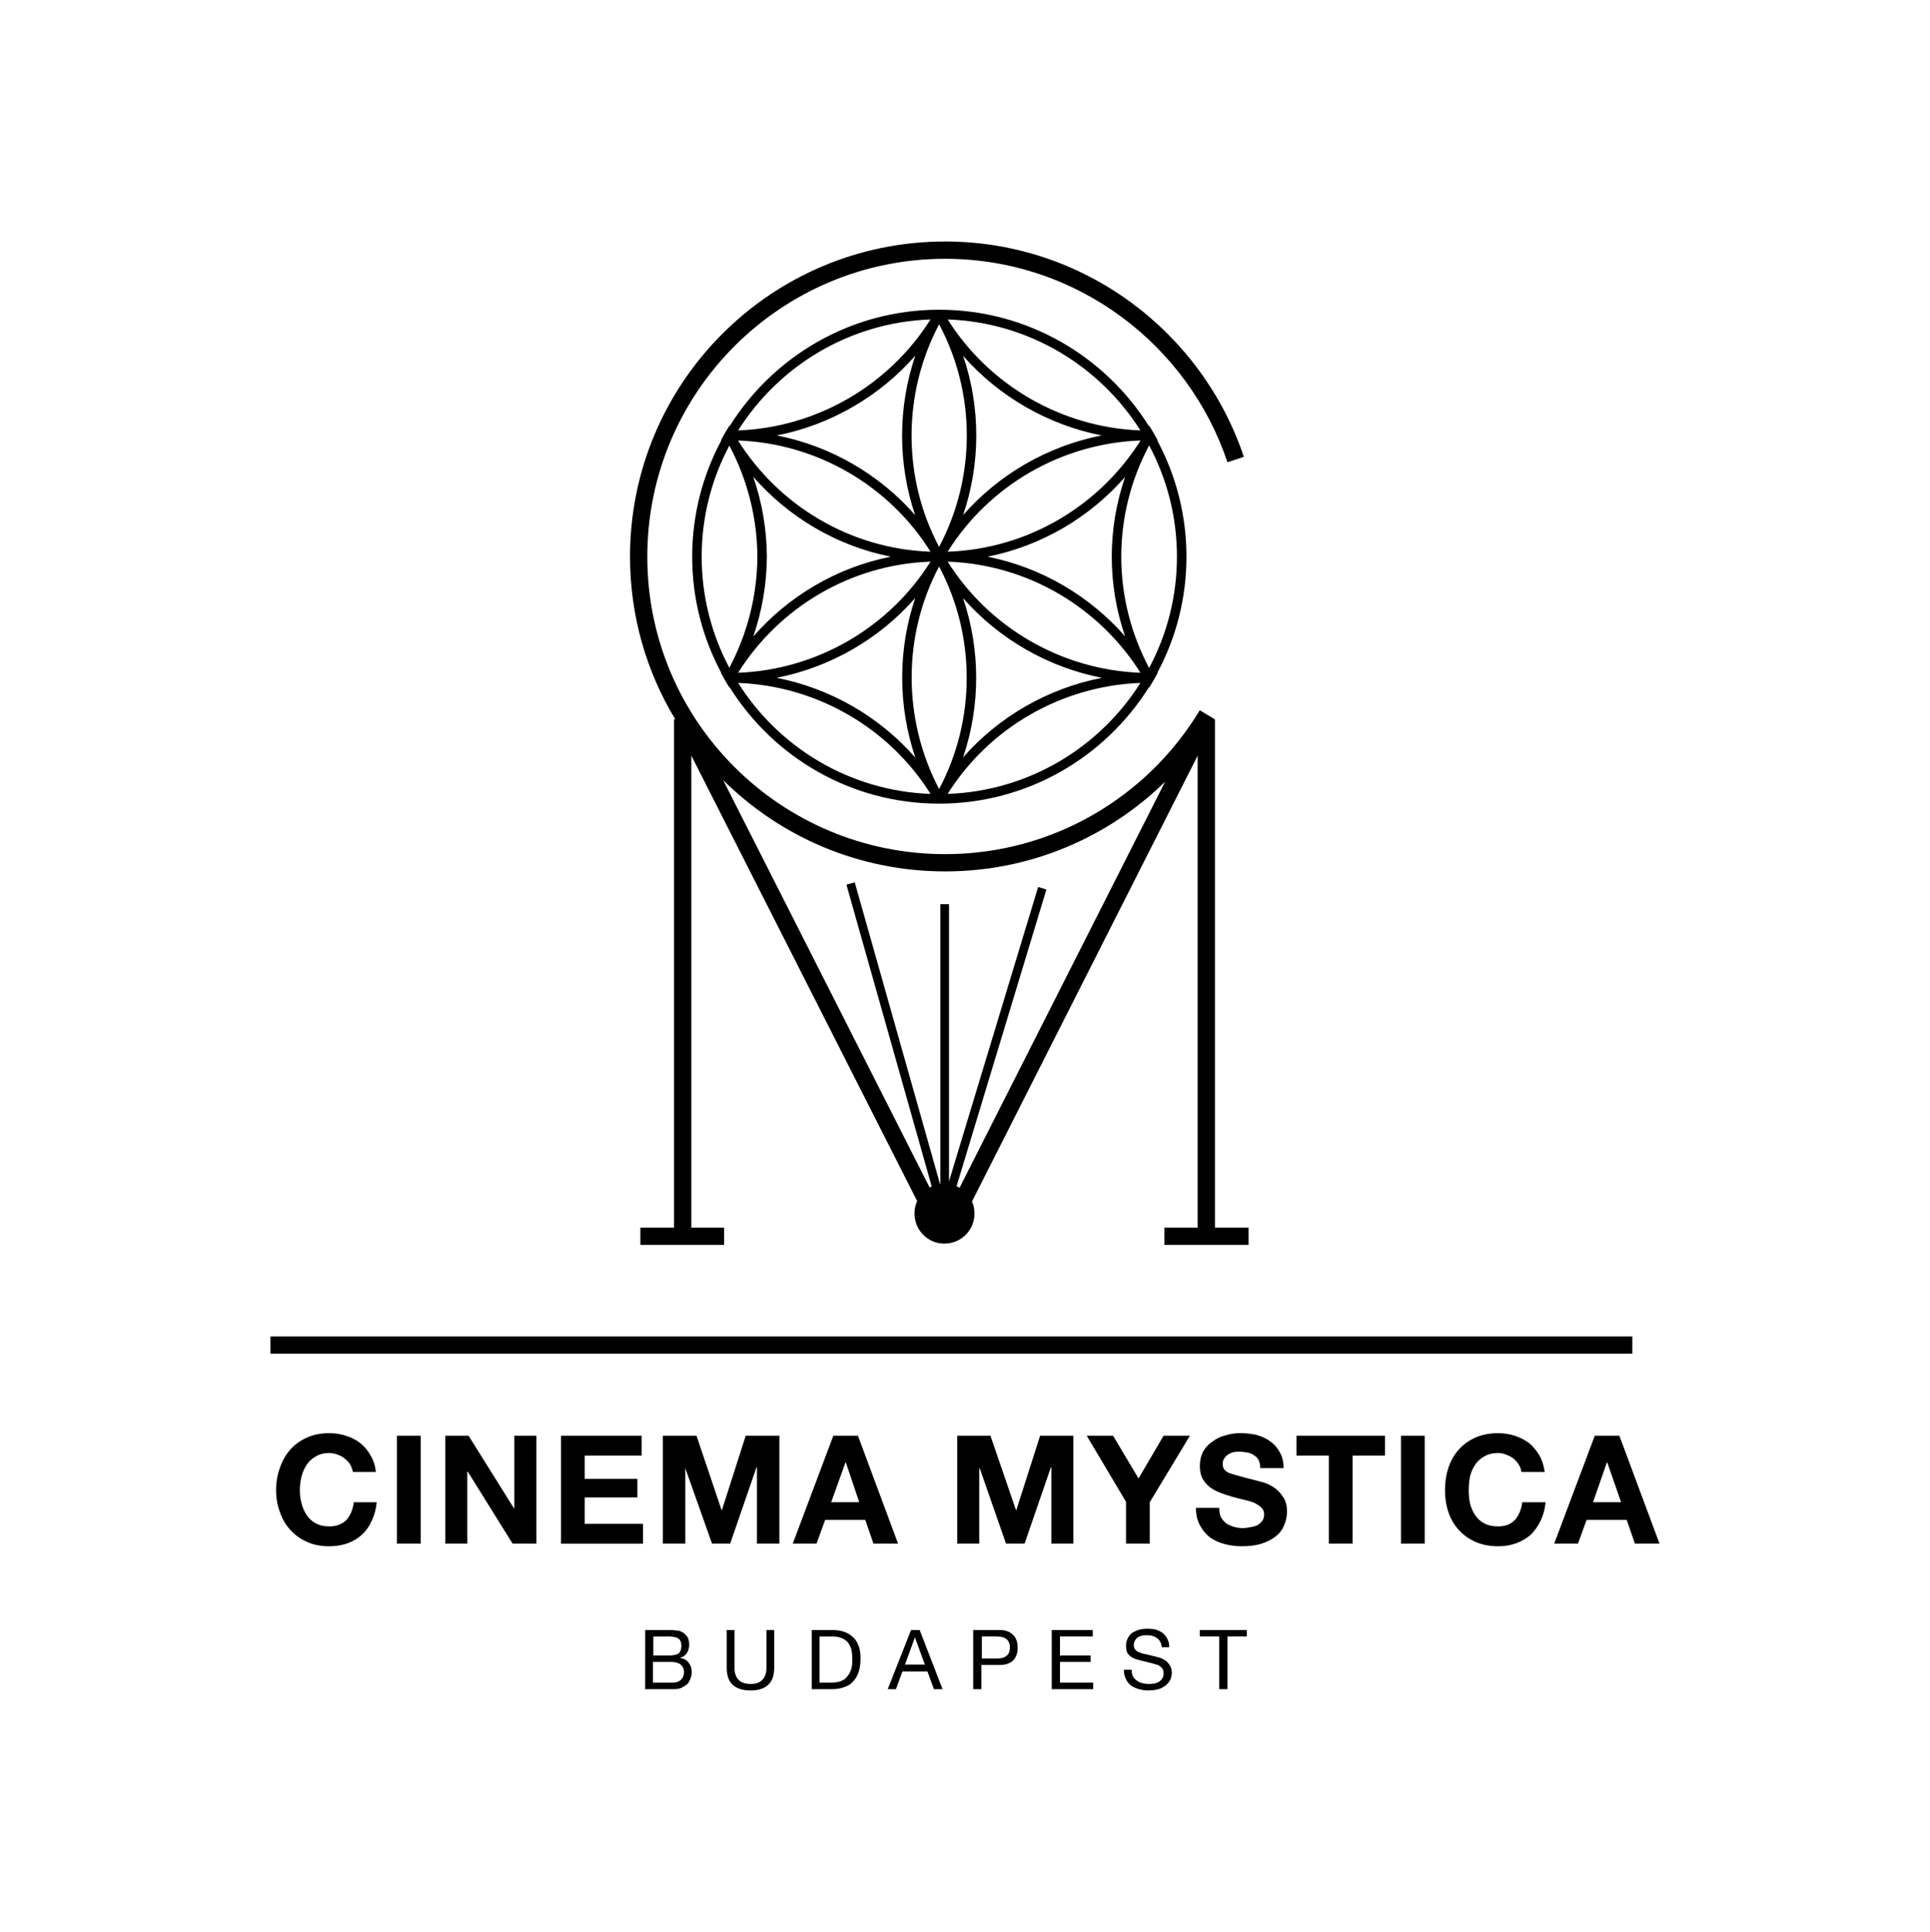 <?xml version="1.0" encoding="utf-8"?>
<!-- Generator: Adobe Illustrator 16.0.0, SVG Export Plug-In . SVG Version: 6.00 Build 0)  -->
<!DOCTYPE svg PUBLIC "-//W3C//DTD SVG 1.1//EN" "http://www.w3.org/Graphics/SVG/1.1/DTD/svg11.dtd">
<svg version="1.1" id="Layer_1" xmlns="http://www.w3.org/2000/svg" xmlns:xlink="http://www.w3.org/1999/xlink" x="0px" y="0px"
	 width="159.875px" height="160px" viewBox="0 0 159.875 160" enable-background="new 0 0 159.875 160" xml:space="preserve">
<g>
	<path d="M71.177,124.41l-1.108-3.289h-0.035l-1.181,3.289H71.177z M134.287,124.41l-1.144-3.289h-0.036l-1.145,3.289H134.287z
		 M71.07,118.904l3.325,8.938h-2.038l-0.68-1.967h-3.325l-0.716,1.967h-1.966l3.36-8.938H71.07z M90.021,118.904h2.182l2.109,3.539
		l2.074-3.539h2.181l-3.325,5.506v3.432h-1.967v-3.467L90.021,118.904z M57.697,118.904l2.073,6.148h0.036l1.967-6.148h2.789v8.938
		h-1.859v-6.328h-0.036l-2.182,6.328h-1.501l-2.217-6.256v6.256h-1.859v-8.938H57.697z M38.817,118.904l3.755,6.006h0.035v-6.006
		h1.824v8.938h-1.967l-3.719-5.971H38.71v5.971h-1.823v-8.938H38.817z M107.398,120.549v-1.645h7.33v1.645h-2.682v7.293h-1.967
		v-7.293H107.398z M116.052,118.904h1.967v8.938h-1.967V118.904z M32.882,118.904h1.967v8.938h-1.967V118.904z M82.047,118.904
		l2.109,6.148h0.036l1.967-6.148h2.753v8.938h-1.823v-6.328h-0.036l-2.181,6.328h-1.538l-2.181-6.256h-0.036v6.256h-1.823v-8.938
		H82.047z M134.145,118.904l3.325,8.938h-2.038l-0.68-1.967h-3.325l-0.715,1.967h-1.967l3.361-8.938H134.145z M53.155,118.904v1.645
		h-4.719v1.93h4.361v1.537h-4.361v2.182h4.827v1.645H46.47v-8.938H53.155z M29.02,121.299c-0.118-0.189-0.273-0.357-0.464-0.5
		c-0.167-0.145-0.358-0.25-0.572-0.322c-0.238-0.096-0.477-0.143-0.715-0.143c-0.43,0-0.799,0.096-1.109,0.285
		c-0.31,0.168-0.56,0.395-0.75,0.68c-0.191,0.287-0.334,0.607-0.43,0.965c-0.095,0.383-0.143,0.764-0.143,1.145
		c0,0.383,0.048,0.752,0.143,1.109c0.096,0.357,0.238,0.68,0.43,0.965c0.19,0.287,0.44,0.512,0.75,0.68
		c0.311,0.166,0.68,0.25,1.109,0.25c0.596,0,1.072-0.178,1.43-0.537c0.334-0.381,0.536-0.869,0.608-1.465h1.895
		c-0.048,0.547-0.179,1.049-0.394,1.502c-0.19,0.453-0.465,0.846-0.822,1.18c-0.333,0.311-0.727,0.549-1.18,0.715
		c-0.477,0.166-0.989,0.25-1.537,0.25c-0.691,0-1.3-0.119-1.824-0.357c-0.548-0.238-1.013-0.572-1.395-1
		c-0.382-0.406-0.667-0.895-0.858-1.467c-0.214-0.549-0.321-1.156-0.321-1.824s0.107-1.287,0.321-1.859
		c0.191-0.572,0.477-1.072,0.858-1.502c0.382-0.428,0.847-0.762,1.395-1c0.524-0.238,1.133-0.357,1.824-0.357
		c0.5,0,0.965,0.07,1.394,0.215c0.453,0.143,0.847,0.346,1.181,0.607c0.357,0.285,0.644,0.631,0.857,1.037
		c0.239,0.381,0.382,0.834,0.43,1.357h-1.896C29.187,121.691,29.115,121.49,29.02,121.299z M125.813,121.299
		c-0.119-0.189-0.263-0.357-0.43-0.5c-0.19-0.145-0.393-0.25-0.607-0.322c-0.215-0.096-0.441-0.143-0.68-0.143
		c-0.453,0-0.834,0.096-1.145,0.285c-0.31,0.168-0.56,0.395-0.75,0.68c-0.191,0.287-0.334,0.607-0.43,0.965
		c-0.071,0.383-0.107,0.764-0.107,1.145c0,0.383,0.036,0.752,0.107,1.109c0.096,0.357,0.238,0.68,0.43,0.965
		c0.19,0.287,0.44,0.512,0.75,0.68c0.311,0.166,0.691,0.25,1.145,0.25c0.597,0,1.061-0.178,1.395-0.537
		c0.334-0.381,0.536-0.869,0.607-1.465h1.932c-0.048,0.547-0.179,1.049-0.394,1.502s-0.488,0.846-0.822,1.18
		c-0.357,0.311-0.763,0.549-1.216,0.715s-0.953,0.25-1.502,0.25c-0.69,0-1.312-0.119-1.859-0.357s-1.013-0.572-1.395-1
		c-0.381-0.406-0.667-0.895-0.858-1.467c-0.19-0.549-0.285-1.156-0.285-1.824s0.095-1.287,0.285-1.859
		c0.191-0.572,0.478-1.072,0.858-1.502c0.382-0.428,0.847-0.762,1.395-1s1.169-0.357,1.859-0.357c0.477,0,0.941,0.07,1.395,0.215
		c0.429,0.143,0.822,0.346,1.181,0.607c0.333,0.285,0.619,0.631,0.857,1.037c0.215,0.381,0.357,0.834,0.43,1.357h-1.932
		C126.004,121.691,125.933,121.49,125.813,121.299z M101.141,125.662c0.119,0.189,0.263,0.357,0.43,0.5
		c0.19,0.119,0.405,0.215,0.644,0.285c0.238,0.072,0.489,0.107,0.751,0.107c0.167,0,0.357-0.023,0.572-0.07
		c0.19-0.025,0.382-0.072,0.571-0.145c0.168-0.094,0.311-0.213,0.43-0.357c0.119-0.143,0.179-0.332,0.179-0.57
		c0-0.24-0.083-0.43-0.25-0.574c-0.144-0.143-0.346-0.273-0.608-0.393c-0.238-0.096-0.524-0.178-0.858-0.25
		c-0.31-0.072-0.631-0.154-0.965-0.25s-0.655-0.203-0.966-0.322c-0.31-0.119-0.596-0.273-0.857-0.465
		c-0.239-0.189-0.441-0.43-0.608-0.715c-0.143-0.287-0.214-0.633-0.214-1.037c0-0.453,0.095-0.857,0.285-1.215
		c0.191-0.334,0.453-0.609,0.787-0.824c0.31-0.238,0.667-0.404,1.072-0.5c0.405-0.119,0.799-0.178,1.181-0.178
		c0.477,0,0.93,0.047,1.358,0.143c0.429,0.119,0.811,0.297,1.145,0.535c0.333,0.24,0.596,0.537,0.786,0.895
		c0.215,0.357,0.322,0.799,0.322,1.324h-1.931c0-0.264-0.048-0.49-0.144-0.68c-0.096-0.168-0.227-0.299-0.394-0.395
		c-0.167-0.119-0.346-0.189-0.536-0.215c-0.215-0.047-0.44-0.07-0.68-0.07c-0.167,0-0.321,0.012-0.465,0.035
		c-0.166,0.047-0.31,0.107-0.429,0.18c-0.144,0.096-0.25,0.203-0.322,0.322c-0.095,0.119-0.143,0.273-0.143,0.465
		c0,0.189,0.036,0.332,0.107,0.428c0.071,0.119,0.203,0.227,0.393,0.322c0.191,0.072,0.466,0.154,0.823,0.25
		c0.333,0.096,0.786,0.215,1.358,0.357c0.167,0.047,0.394,0.107,0.68,0.18c0.31,0.096,0.607,0.238,0.894,0.428
		c0.286,0.191,0.536,0.453,0.751,0.787c0.215,0.311,0.321,0.715,0.321,1.217c0,0.404-0.083,0.785-0.25,1.143
		c-0.143,0.359-0.369,0.656-0.679,0.895c-0.334,0.262-0.728,0.465-1.181,0.607s-0.989,0.215-1.608,0.215
		c-0.501,0-0.978-0.059-1.431-0.178c-0.477-0.119-0.894-0.311-1.251-0.572c-0.334-0.264-0.608-0.596-0.822-1.002
		c-0.215-0.404-0.322-0.883-0.322-1.43h1.931C100.998,125.184,101.046,125.447,101.141,125.662z"/>
	<path fill-rule="evenodd" clip-rule="evenodd" d="M55.408,137.104c0.382,0,0.655-0.061,0.822-0.18
		c0.144-0.143,0.215-0.346,0.215-0.607c0-0.166-0.024-0.297-0.071-0.393c-0.048-0.119-0.119-0.203-0.215-0.25
		c-0.096-0.049-0.202-0.084-0.321-0.107c-0.144-0.023-0.286-0.037-0.43-0.037h-1.287v1.574H55.408z M82.584,137.354
		c0.381,0,0.655-0.084,0.822-0.25c0.167-0.143,0.25-0.357,0.25-0.645c0-0.309-0.083-0.535-0.25-0.678
		c-0.167-0.168-0.441-0.252-0.822-0.252h-1.252v1.824H82.584z M76.612,137.854l-0.822-2.252l-0.823,2.252H76.612z M68.96,139.355
		c0.071,0,0.167-0.012,0.286-0.035c0.096,0,0.215-0.023,0.357-0.072c0.119-0.047,0.239-0.107,0.357-0.178
		c0.12-0.096,0.227-0.215,0.322-0.357s0.179-0.322,0.25-0.537c0.048-0.191,0.072-0.441,0.072-0.75c0-0.287-0.024-0.549-0.072-0.787
		c-0.071-0.238-0.167-0.441-0.285-0.607c-0.12-0.143-0.287-0.262-0.501-0.357c-0.215-0.096-0.465-0.145-0.751-0.145h-1.108v3.826
		H68.96z M55.73,139.355c0.286,0,0.512-0.082,0.68-0.25c0.166-0.143,0.25-0.357,0.25-0.643c0-0.168-0.036-0.299-0.107-0.395
		c-0.048-0.096-0.119-0.178-0.215-0.25c-0.119-0.07-0.238-0.119-0.357-0.143s-0.25-0.037-0.393-0.037h-1.502v1.717H55.73z
		 M76.183,134.994l1.896,4.898h-0.715l-0.537-1.467h-2.073l-0.536,1.467h-0.68l1.931-4.898H76.183z M68.925,134.994
		c0.739,0,1.311,0.189,1.716,0.572c0.43,0.381,0.644,0.965,0.644,1.752c0,0.43-0.047,0.799-0.143,1.107
		c-0.096,0.311-0.239,0.572-0.43,0.787c-0.19,0.238-0.44,0.404-0.751,0.5c-0.285,0.119-0.631,0.18-1.036,0.18h-1.681v-4.898H68.925z
		 M99.39,135.529v-0.535h3.896v0.535h-1.608v4.363h-0.68v-4.363H99.39z M90.521,134.994v0.535h-2.718v1.574h2.539v0.535h-2.539
		v1.717h2.754v0.537h-3.434v-4.898H90.521z M82.798,134.994c0.477,0,0.847,0.131,1.108,0.393c0.263,0.238,0.394,0.596,0.394,1.072
		c0,0.453-0.131,0.811-0.394,1.074c-0.262,0.238-0.632,0.357-1.108,0.357h-1.502v2.002h-0.679v-4.898H82.798z M53.442,134.994h2.146
		c0.118,0,0.237,0.012,0.357,0.035c0.118,0,0.226,0.012,0.321,0.035c0.096,0.025,0.179,0.061,0.25,0.107
		c0.167,0.096,0.311,0.227,0.43,0.395c0.095,0.166,0.143,0.381,0.143,0.643s-0.06,0.488-0.179,0.68s-0.298,0.322-0.536,0.393v0.037
		c0.31,0.047,0.536,0.178,0.68,0.393c0.167,0.215,0.25,0.477,0.25,0.787c0,0.166-0.036,0.334-0.107,0.5
		c-0.047,0.168-0.131,0.322-0.25,0.465c-0.144,0.119-0.311,0.227-0.501,0.322c-0.167,0.072-0.369,0.107-0.607,0.107h-2.396V134.994z
		 M95.85,135.674c-0.215-0.168-0.489-0.25-0.822-0.25c-0.144,0-0.286,0.012-0.43,0.035c-0.119,0.023-0.238,0.07-0.357,0.143
		c-0.096,0.072-0.167,0.154-0.215,0.25c-0.071,0.119-0.107,0.262-0.107,0.43c0,0.143,0.048,0.262,0.144,0.357
		c0.071,0.096,0.19,0.166,0.357,0.215c0.144,0.07,0.31,0.119,0.501,0.143l1.144,0.285c0.19,0.072,0.357,0.156,0.501,0.252
		c0.143,0.119,0.262,0.262,0.357,0.428c0.096,0.145,0.144,0.334,0.144,0.572c0,0.262-0.061,0.488-0.179,0.68
		c-0.119,0.191-0.275,0.346-0.466,0.465c-0.167,0.119-0.369,0.203-0.607,0.25c-0.215,0.049-0.441,0.072-0.68,0.072
		c-0.262,0-0.524-0.037-0.786-0.107c-0.239-0.072-0.453-0.166-0.644-0.287c-0.191-0.143-0.334-0.32-0.43-0.535
		c-0.119-0.238-0.179-0.5-0.179-0.787h0.644c0,0.215,0.036,0.393,0.107,0.537c0.071,0.143,0.179,0.262,0.322,0.357
		c0.118,0.096,0.274,0.166,0.464,0.215c0.168,0.047,0.347,0.07,0.537,0.07c0.143,0,0.286-0.012,0.429-0.035
		c0.144-0.023,0.274-0.072,0.394-0.143c0.119-0.072,0.215-0.168,0.286-0.287c0.071-0.096,0.107-0.238,0.107-0.428
		c0-0.168-0.036-0.299-0.107-0.395c-0.096-0.119-0.215-0.215-0.357-0.285c-0.167-0.049-0.334-0.096-0.501-0.143
		c-0.19-0.049-0.381-0.096-0.572-0.145c-0.215-0.047-0.404-0.096-0.572-0.143c-0.189-0.047-0.369-0.119-0.536-0.215
		c-0.143-0.096-0.262-0.215-0.357-0.357c-0.071-0.166-0.107-0.357-0.107-0.572c0-0.238,0.048-0.453,0.144-0.643
		c0.095-0.191,0.227-0.346,0.393-0.465c0.167-0.096,0.358-0.18,0.572-0.252c0.215-0.047,0.43-0.07,0.645-0.07
		c0.262,0,0.5,0.023,0.715,0.07c0.214,0.072,0.405,0.168,0.571,0.287c0.167,0.143,0.298,0.311,0.394,0.5
		c0.096,0.191,0.144,0.418,0.144,0.68h-0.608C96.195,136.066,96.063,135.816,95.85,135.674z M63.633,139.535
		c-0.334,0.309-0.811,0.465-1.431,0.465c-0.644,0-1.133-0.143-1.466-0.43c-0.357-0.311-0.536-0.787-0.536-1.43v-3.146h0.644v3.146
		c0,0.43,0.119,0.762,0.357,1c0.215,0.215,0.548,0.322,1.001,0.322c0.405,0,0.716-0.107,0.93-0.322c0.238-0.238,0.357-0.57,0.357-1
		v-3.146h0.644v3.146C64.133,138.76,63.966,139.225,63.633,139.535z"/>
	<rect x="22.405" y="110.68" fill-rule="evenodd" clip-rule="evenodd" width="112.812" height="1.43"/>
	<g>
		<path fill-rule="evenodd" clip-rule="evenodd" d="M100.641,101.668V59.583l-0.04-0.009l0.01-0.015l-1.227-0.737
			c-4.308,7.158-12.161,11.918-21.091,11.918c-13.622,0-24.672-11.015-24.672-24.636c0-13.622,11.05-24.672,24.672-24.672
			c10.876,0,20.119,7.089,23.386,16.853l1.356-0.453C99.579,27.5,89.8,20,78.293,20C63.881,20,52.19,31.691,52.19,46.103
			c0,4.927,1.367,9.532,3.74,13.458l-0.093,0.022v42.085h-2.789v1.432h6.937v-1.432h-2.718V62.575l18.708,36.892
			c-0.143,0.313-0.222,0.658-0.222,1.021c0,1.395,1.108,2.504,2.468,2.504c1.394,0,2.503-1.109,2.503-2.504
			c0-0.35-0.074-0.684-0.207-0.986l18.693-36.923v39.089h-2.754v1.432h6.973v-1.432H100.641z M79.492,98.361
			c-0.08-0.047-0.164-0.09-0.251-0.129l7.439-24.565l-0.685-0.207l-7.382,24.377V74.887h-0.715v23.158c-0.009,0-0.02,0-0.032,0.002
			l-7.062-24.974l-0.688,0.195l7.063,24.984c-0.059,0.027-0.116,0.057-0.173,0.09L59.9,64.603
			c4.719,4.678,11.218,7.566,18.393,7.566c7.08,0,13.52-2.828,18.222-7.432L79.492,98.361z"/>
		<path fill-rule="evenodd" clip-rule="evenodd" d="M95.864,36.478c0.014,0.001,0.028,0.002,0.043,0.003
			c-0.224-0.419-0.462-0.83-0.713-1.231c-0.007,0.014-0.014,0.029-0.021,0.043c-3.623-5.784-10.058-9.642-17.381-9.642
			c-7.31,0-13.732,3.857-17.35,9.641c-0.007-0.013-0.013-0.026-0.02-0.039c-0.25,0.4-0.487,0.81-0.71,1.228
			c0.014,0,0.026-0.002,0.039-0.002c-1.537,2.871-2.412,6.147-2.412,9.625c0,3.475,0.873,6.749,2.409,9.618
			c-0.011,0-0.022-0.002-0.033-0.002c0.223,0.418,0.461,0.827,0.711,1.228c0.005-0.01,0.01-0.021,0.016-0.032
			c3.617,5.784,10.04,9.641,17.35,9.641c7.323,0,13.758-3.858,17.381-9.642c0.007,0.012,0.012,0.024,0.019,0.037
			c0.251-0.402,0.489-0.812,0.713-1.232c-0.013,0-0.024,0.002-0.037,0.002c1.538-2.869,2.413-6.143,2.413-9.618
			C98.28,42.625,97.404,39.349,95.864,36.478z M78.5,45.692c3.45-5.511,9.465-8.98,15.98-9.213
			C91.109,41.831,85.23,45.453,78.5,45.692z M93.197,39.508c-0.719,2.097-1.103,4.322-1.103,6.595s0.384,4.499,1.103,6.595
			c-2.918-3.322-6.891-5.699-11.395-6.595C86.306,45.207,90.279,42.83,93.197,39.508z M79.783,42.654
			c1.451-4.272,1.452-8.919,0.001-13.178c2.987,3.388,7.033,5.711,11.47,6.586C86.812,36.934,82.765,39.259,79.783,42.654z
			 M94.467,35.647c-6.495-0.245-12.503-3.703-15.965-9.192C85.223,26.694,91.094,30.307,94.467,35.647z M77.794,26.855
			c3.058,5.733,3.057,12.675-0.002,18.437C74.751,39.557,74.751,32.616,77.794,26.855z M75.807,42.659
			c-2.979-3.397-7.02-5.724-11.455-6.596c4.436-0.876,8.483-3.208,11.47-6.609C74.366,33.732,74.362,38.39,75.807,42.659z
			 M77.082,26.455c-3.462,5.49-9.458,8.948-15.935,9.192C64.515,30.308,70.374,26.694,77.082,26.455z M77.084,45.692
			c-6.717-0.24-12.584-3.861-15.949-9.212C67.633,36.714,73.636,40.183,77.084,45.692z M73.789,46.103
			c-4.505,0.897-8.478,3.282-11.393,6.615c0.726-2.102,1.117-4.334,1.129-6.617c-0.012-2.281-0.403-4.512-1.128-6.612
			C65.312,42.821,69.284,45.206,73.789,46.103z M60.418,55.304c-1.461-2.747-2.292-5.878-2.292-9.201
			c0-3.323,0.831-6.454,2.292-9.201c1.48,2.792,2.304,5.942,2.32,9.199C62.722,49.359,61.898,52.512,60.418,55.304z M77.083,46.514
			c-3.453,5.497-9.452,8.96-15.942,9.203C64.506,50.372,70.37,46.754,77.083,46.514z M75.815,49.528
			c-1.444,4.266-1.441,8.93,0.013,13.221c-2.985-3.407-7.044-5.742-11.5-6.613C68.774,55.264,72.828,52.932,75.815,49.528z
			 M61.147,56.559c6.496,0.243,12.493,3.702,15.938,9.192C70.376,65.512,64.515,61.899,61.147,56.559z M77.792,46.915
			c3.049,5.745,3.05,12.684,0.002,18.433C74.762,59.571,74.761,52.632,77.792,46.915z M79.774,49.533
			c2.989,3.402,7.049,5.732,11.503,6.604c-4.457,0.869-8.514,3.195-11.5,6.59C81.228,58.456,81.225,53.802,79.774,49.533z
			 M78.5,65.751c3.443-5.489,9.452-8.948,15.967-9.192C91.094,61.899,85.222,65.513,78.5,65.751z M78.502,46.514
			c6.726,0.24,12.601,3.857,15.972,9.204C87.967,55.476,81.956,52.012,78.502,46.514z M95.19,55.318
			c-1.489-2.798-2.309-5.956-2.309-9.215s0.819-6.417,2.309-9.215c1.468,2.75,2.304,5.887,2.304,9.215S96.658,52.568,95.19,55.318z"
			/>
	</g>
</g>
</svg>
